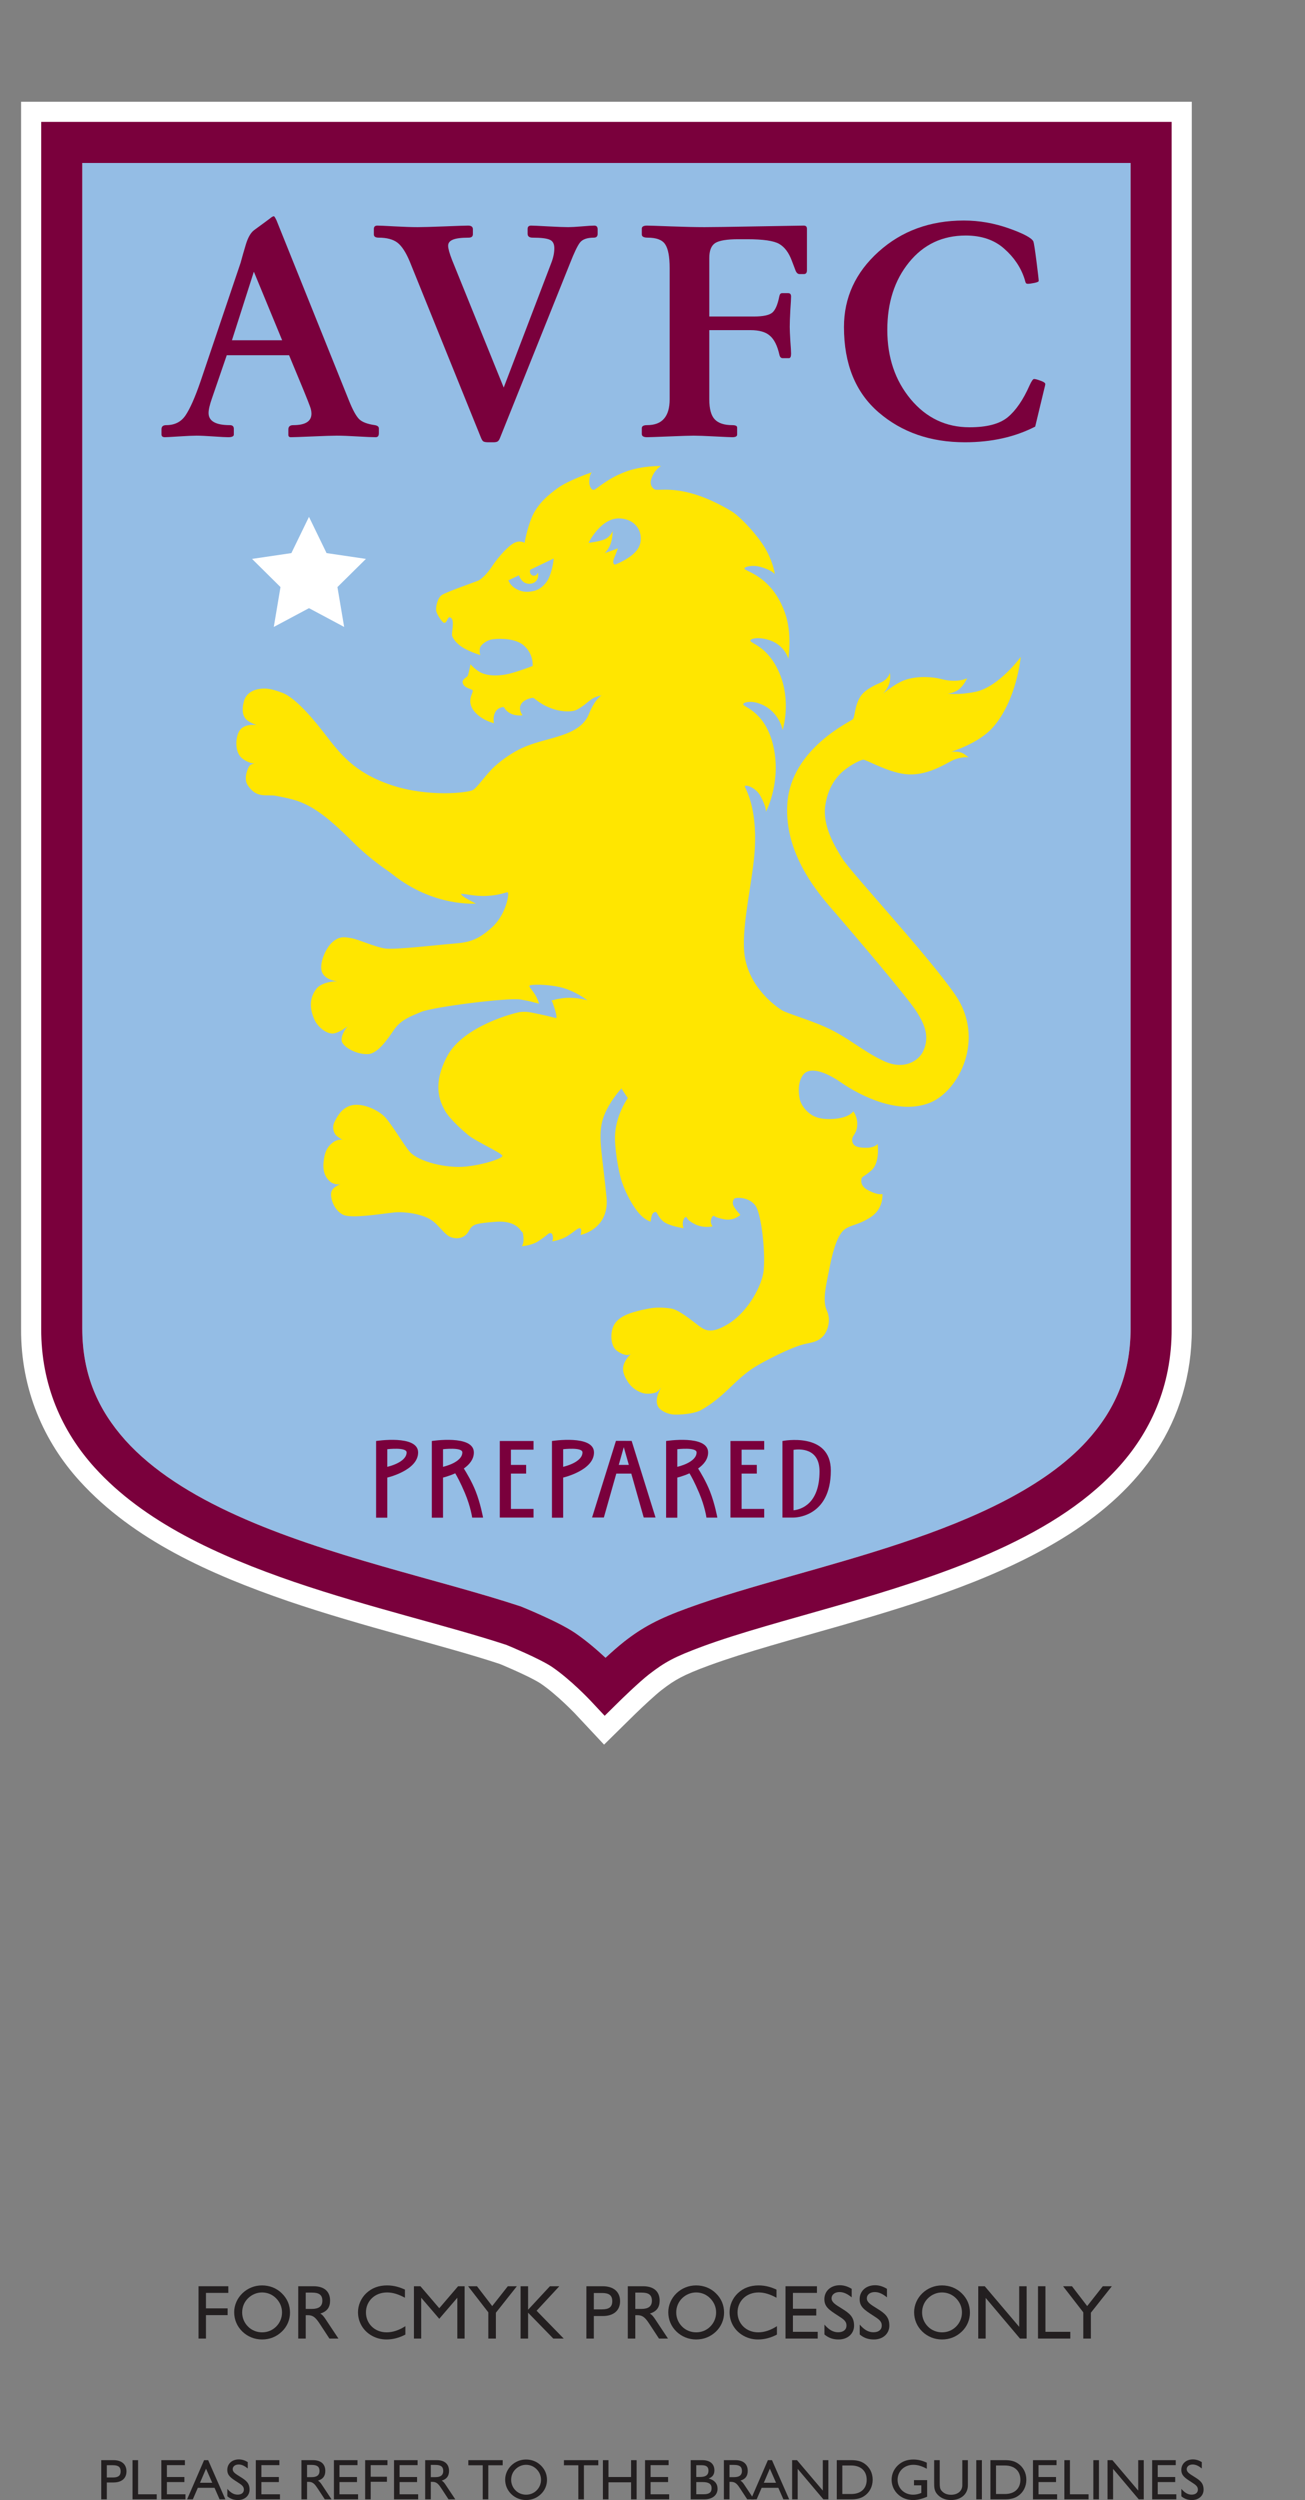 <?xml version="1.0" encoding="UTF-8"?>
<svg xmlns="http://www.w3.org/2000/svg" xmlns:xlink="http://www.w3.org/1999/xlink" width="272.88pt" height="522.41pt" viewBox="0 0 272.88 522.41" version="1.1">
<rect x="0" y="0" width="272.88" height="522.41" fill="#808080" stroke="none"/>
<defs>
<clipPath id="clip1">
  <path d="M 21 514 L 27 514 L 27 522.41 L 21 522.41 Z M 21 514 "/>
</clipPath>
<clipPath id="clip2">
  <path d="M 27 514 L 33 514 L 33 522.41 L 27 522.41 Z M 27 514 "/>
</clipPath>
<clipPath id="clip3">
  <path d="M 33 514 L 39 514 L 39 522.41 L 33 522.41 Z M 33 514 "/>
</clipPath>
<clipPath id="clip4">
  <path d="M 39 514 L 48 514 L 48 522.41 L 39 522.41 Z M 39 514 "/>
</clipPath>
<clipPath id="clip5">
  <path d="M 47 513 L 53 513 L 53 522.41 L 47 522.41 Z M 47 513 "/>
</clipPath>
<clipPath id="clip6">
  <path d="M 53 514 L 59 514 L 59 522.41 L 53 522.41 Z M 53 514 "/>
</clipPath>
<clipPath id="clip7">
  <path d="M 63 514 L 70 514 L 70 522.41 L 63 522.41 Z M 63 514 "/>
</clipPath>
<clipPath id="clip8">
  <path d="M 69 514 L 75 514 L 75 522.41 L 69 522.41 Z M 69 514 "/>
</clipPath>
<clipPath id="clip9">
  <path d="M 76 514 L 82 514 L 82 522.41 L 76 522.41 Z M 76 514 "/>
</clipPath>
<clipPath id="clip10">
  <path d="M 82 514 L 88 514 L 88 522.41 L 82 522.41 Z M 82 514 "/>
</clipPath>
<clipPath id="clip11">
  <path d="M 88 514 L 96 514 L 96 522.41 L 88 522.41 Z M 88 514 "/>
</clipPath>
<clipPath id="clip12">
  <path d="M 97 514 L 106 514 L 106 522.41 L 97 522.41 Z M 97 514 "/>
</clipPath>
<clipPath id="clip13">
  <path d="M 105 513 L 115 513 L 115 522.41 L 105 522.41 Z M 105 513 "/>
</clipPath>
<clipPath id="clip14">
  <path d="M 117 514 L 126 514 L 126 522.41 L 117 522.41 Z M 117 514 "/>
</clipPath>
<clipPath id="clip15">
  <path d="M 126 514 L 134 514 L 134 522.41 L 126 522.41 Z M 126 514 "/>
</clipPath>
<clipPath id="clip16">
  <path d="M 134 514 L 140 514 L 140 522.41 L 134 522.41 Z M 134 514 "/>
</clipPath>
<clipPath id="clip17">
  <path d="M 144 514 L 151 514 L 151 522.41 L 144 522.41 Z M 144 514 "/>
</clipPath>
<clipPath id="clip18">
  <path d="M 151 514 L 158 514 L 158 522.41 L 151 522.41 Z M 151 514 "/>
</clipPath>
<clipPath id="clip19">
  <path d="M 157 514 L 166 514 L 166 522.41 L 157 522.41 Z M 157 514 "/>
</clipPath>
<clipPath id="clip20">
  <path d="M 165 514 L 174 514 L 174 522.41 L 165 522.41 Z M 165 514 "/>
</clipPath>
<clipPath id="clip21">
  <path d="M 174 514 L 183 514 L 183 522.41 L 174 522.41 Z M 174 514 "/>
</clipPath>
<clipPath id="clip22">
  <path d="M 186 513 L 194 513 L 194 522.41 L 186 522.41 Z M 186 513 "/>
</clipPath>
<clipPath id="clip23">
  <path d="M 195 514 L 203 514 L 203 522.41 L 195 522.41 Z M 195 514 "/>
</clipPath>
<clipPath id="clip24">
  <path d="M 204 514 L 206 514 L 206 522.41 L 204 522.41 Z M 204 514 "/>
</clipPath>
<clipPath id="clip25">
  <path d="M 207 514 L 215 514 L 215 522.41 L 207 522.41 Z M 207 514 "/>
</clipPath>
<clipPath id="clip26">
  <path d="M 216 514 L 222 514 L 222 522.41 L 216 522.41 Z M 216 514 "/>
</clipPath>
<clipPath id="clip27">
  <path d="M 222 514 L 228 514 L 228 522.41 L 222 522.41 Z M 222 514 "/>
</clipPath>
<clipPath id="clip28">
  <path d="M 228 514 L 230 514 L 230 522.41 L 228 522.41 Z M 228 514 "/>
</clipPath>
<clipPath id="clip29">
  <path d="M 231 514 L 240 514 L 240 522.41 L 231 522.41 Z M 231 514 "/>
</clipPath>
<clipPath id="clip30">
  <path d="M 240 514 L 246 514 L 246 522.41 L 240 522.41 Z M 240 514 "/>
</clipPath>
<clipPath id="clip31">
  <path d="M 247 513 L 252 513 L 252 522.41 L 247 522.41 Z M 247 513 "/>
</clipPath>
</defs>
<g id="surface1">
<path style=" stroke:none;fill-rule:nonzero;fill:rgb(100%,100%,100%);fill-opacity:1;" d="M 232.207 277.695 C 232.133 286.457 229.293 292.586 224.113 298.316 C 216.371 306.855 202.406 313.43 187.09 318.469 C 171.773 323.59 155.434 327.312 142.477 332.035 C 139.281 333.207 136.746 334.25 134.375 335.496 C 132.004 336.738 129.922 338.164 127.883 339.754 L 133.098 346.469 L 127.879 339.754 C 127.457 340.086 127.031 340.434 126.609 340.785 C 125.391 339.766 124.047 338.723 122.629 337.746 C 120.121 336.074 117.414 334.836 114.973 333.707 C 112.574 332.629 110.648 331.848 110.582 331.82 L 110.32 331.715 L 110.059 331.629 C 92.715 325.949 69.477 321.125 51.219 312.828 C 42.102 308.727 34.406 303.805 29.324 298.133 C 24.25 292.395 21.477 286.277 21.41 277.695 L 21.41 38.262 L 232.207 38.262 Z M 4.41 21.262 L 4.41 277.695 C 4.344 290.422 9.234 301.336 16.695 309.512 C 27.914 321.832 44.012 328.977 60.18 334.551 C 76.223 340.016 92.637 343.789 104.445 347.68 C 104.633 347.754 104.918 347.871 105.289 348.027 C 106.324 348.469 107.969 349.18 109.543 349.93 C 111.09 350.652 112.672 351.516 113.07 351.805 C 114.645 352.863 116.59 354.535 118.023 355.891 C 118.746 356.566 119.352 357.172 119.766 357.59 C 119.977 357.797 120.133 357.965 120.234 358.066 C 120.336 358.176 120.359 358.199 120.359 358.199 L 126.312 364.559 L 132.523 358.445 C 132.523 358.445 132.746 358.23 133.141 357.848 C 134.289 356.727 137.086 354.113 138.312 353.18 L 138.312 353.176 C 139.898 351.949 140.938 351.258 142.297 350.539 C 143.656 349.82 145.461 349.047 148.324 347.996 C 155.848 345.234 165.75 342.578 176.297 339.551 C 192.137 334.961 209.469 329.617 223.684 320.508 C 230.777 315.938 237.148 310.332 241.809 303.184 C 246.477 296.059 249.234 287.375 249.207 277.695 L 249.207 21.262 L 4.41 21.262 "/>
<path style=" stroke:none;fill-rule:nonzero;fill:rgb(57.999%,74.1%,89.799%);fill-opacity:1;" d="M 17.203 277.695 C 17.238 287.305 20.535 294.609 26.199 300.949 C 31.867 307.258 40.062 312.41 49.484 316.66 C 68.344 325.211 91.773 330.047 108.738 335.625 L 108.875 335.668 L 109.004 335.723 C 109.035 335.734 110.926 336.496 113.238 337.543 C 115.574 338.609 118.238 339.863 120.262 341.227 C 122.648 342.859 124.906 344.812 126.617 346.41 C 127.852 345.27 129.262 344.016 130.461 343.078 L 133.094 346.465 L 130.461 343.074 C 134.332 340.035 137.75 338.219 143.926 335.984 C 156.477 331.402 172.859 327.652 188.418 322.461 C 203.977 317.309 218.539 310.641 227.211 301.168 C 232.996 294.832 236.379 287.492 236.414 277.695 L 236.414 34.055 L 17.203 34.055 L 17.203 277.695 "/>
<path style=" stroke:none;fill-rule:nonzero;fill:rgb(47.8%,0%,23.499%);fill-opacity:1;" d="M 236.414 277.695 C 236.379 287.492 232.996 294.832 227.211 301.168 C 218.539 310.641 203.977 317.309 188.418 322.461 C 172.859 327.652 156.477 331.402 143.926 335.984 C 137.75 338.219 134.332 340.035 130.461 343.074 L 133.094 346.465 L 130.461 343.078 C 129.262 344.016 127.852 345.27 126.617 346.41 C 124.906 344.812 122.648 342.859 120.262 341.227 C 118.238 339.863 115.574 338.609 113.238 337.543 C 110.926 336.496 109.035 335.734 109.004 335.723 L 108.875 335.668 L 108.738 335.625 C 91.773 330.047 68.344 325.211 49.484 316.66 C 40.062 312.41 31.867 307.258 26.199 300.949 C 20.535 294.609 17.238 287.305 17.203 277.695 L 17.203 34.055 L 236.414 34.055 Z M 8.617 25.469 L 8.617 277.695 C 8.586 289.395 12.953 299.121 19.82 306.695 C 30.141 318.082 45.633 325.109 61.539 330.57 C 77.383 335.969 93.789 339.734 105.906 343.727 C 106.344 343.906 107.887 344.547 109.703 345.367 C 111.824 346.312 114.391 347.598 115.434 348.324 C 117.309 349.594 119.371 351.379 120.902 352.82 C 121.672 353.543 122.312 354.184 122.762 354.633 C 123.207 355.082 123.43 355.32 123.43 355.32 L 126.438 358.531 L 129.574 355.445 C 129.574 355.445 130.555 354.48 131.844 353.273 C 133.121 352.074 134.727 350.633 135.73 349.855 C 139.117 347.262 140.93 346.258 146.875 344.047 C 162.535 338.281 186.539 333.527 206.914 324.617 C 217.109 320.141 226.5 314.586 233.523 306.984 C 240.547 299.418 245.031 289.602 244.996 277.695 L 244.996 25.469 L 8.617 25.469 "/>
<path style=" stroke:none;fill-rule:nonzero;fill:rgb(100%,100%,100%);fill-opacity:1;" d="M 64.609 108.004 L 68.285 115.574 L 76.516 116.789 L 70.559 122.676 L 71.965 131.008 L 64.609 127.082 L 57.25 131.008 L 58.652 122.676 L 52.703 116.789 L 60.93 115.574 L 64.609 108.004 "/>
<path style=" stroke:none;fill-rule:nonzero;fill:rgb(47.8%,0%,23.499%);fill-opacity:1;" d="M 48.508 71.082 L 48.508 71.102 L 58.992 71.102 L 58.992 71.082 L 53.102 56.816 L 53.066 56.816 Z M 50.309 54.922 C 50.633 53.719 51.008 52.41 51.434 51.004 C 51.879 49.574 52.445 48.605 53.133 48.094 L 56.379 45.707 C 56.785 45.359 57.078 45.188 57.258 45.188 C 57.367 45.188 57.555 45.484 57.832 46.074 L 72.965 83.691 C 73.734 85.609 74.434 86.898 75.062 87.551 C 75.688 88.184 76.801 88.613 78.402 88.84 C 78.949 88.941 79.223 89.168 79.223 89.516 L 79.223 90.531 C 79.223 91.086 79.004 91.359 78.555 91.359 C 77.844 91.359 76.578 91.305 74.75 91.199 C 72.945 91.09 71.508 91.035 70.43 91.035 C 69.539 91.035 67.836 91.09 65.32 91.199 C 62.805 91.305 61.305 91.359 60.816 91.359 C 60.473 91.359 60.297 91.199 60.297 90.867 L 60.297 89.73 C 60.297 89.137 60.637 88.84 61.309 88.84 C 63.852 88.84 65.125 88.043 65.125 86.449 C 65.125 85.961 65.023 85.461 64.824 84.945 C 64.641 84.418 64.195 83.281 63.484 81.547 L 60.449 74.234 L 47.414 74.234 L 44.344 83.172 C 43.855 84.559 43.613 85.602 43.613 86.297 C 43.613 87.992 45.098 88.84 48.078 88.84 C 48.621 88.84 48.895 89.098 48.895 89.609 L 48.895 90.809 C 48.895 91.176 48.5 91.359 47.711 91.359 C 47.242 91.359 46.219 91.305 44.641 91.199 C 43.078 91.09 41.902 91.035 41.113 91.035 C 40.324 91.035 39.09 91.09 37.41 91.199 C 35.73 91.305 34.75 91.359 34.469 91.359 C 34.004 91.359 33.77 91.164 33.77 90.777 L 33.77 89.699 C 33.77 89.125 34.094 88.84 34.746 88.84 C 36.547 88.84 37.906 88.145 38.82 86.758 C 39.75 85.367 40.785 83.031 41.918 79.742 L 50.309 54.922 "/>
<path style=" stroke:none;fill-rule:nonzero;fill:rgb(47.8%,0%,23.499%);fill-opacity:1;" d="M 105.336 81.004 L 105.324 81.004 L 115.246 55.023 C 115.691 53.902 115.914 52.848 115.914 51.867 C 115.914 50.949 115.59 50.355 114.938 50.09 C 114.309 49.805 113.117 49.66 111.363 49.66 C 110.672 49.66 110.324 49.387 110.324 48.832 L 110.324 47.848 C 110.324 47.375 110.57 47.141 111.059 47.141 C 111.441 47.141 112.621 47.195 114.59 47.305 C 116.574 47.41 117.988 47.465 118.816 47.465 C 119.449 47.465 120.398 47.41 121.68 47.305 C 122.977 47.195 123.84 47.141 124.266 47.141 C 124.73 47.141 124.969 47.395 124.969 47.91 L 124.969 48.863 C 124.969 49.398 124.703 49.66 124.176 49.66 C 122.758 49.66 121.785 50.012 121.258 50.703 C 120.73 51.398 120.043 52.84 119.191 55.023 L 104.543 91.531 C 104.402 91.898 104.23 92.145 104.027 92.266 C 103.828 92.367 103.543 92.418 103.18 92.418 L 102.117 92.418 C 101.613 92.418 101.258 92.355 101.055 92.234 C 100.875 92.094 100.703 91.809 100.539 91.379 L 85.684 54.656 C 84.871 52.719 84.012 51.398 83.102 50.703 C 82.188 50.012 80.883 49.66 79.18 49.66 C 78.512 49.66 78.176 49.438 78.176 48.984 L 78.176 47.848 C 78.176 47.375 78.422 47.141 78.906 47.141 C 79.352 47.141 80.559 47.195 82.527 47.305 C 84.512 47.41 86.113 47.465 87.328 47.465 C 88.383 47.465 90.277 47.41 93.016 47.305 C 95.75 47.195 97.371 47.141 97.879 47.141 C 98.547 47.141 98.883 47.395 98.883 47.91 L 98.883 48.926 C 98.883 49.418 98.59 49.66 98 49.66 C 96.438 49.66 95.328 49.805 94.68 50.09 C 94.031 50.355 93.707 50.777 93.707 51.348 C 93.707 51.922 93.977 52.91 94.523 54.32 L 105.336 81.004 "/>
<path style=" stroke:none;fill-rule:nonzero;fill:rgb(47.8%,0%,23.499%);fill-opacity:1;" d="M 148.316 66.141 L 157.629 66.141 C 159.539 66.141 160.816 65.871 161.465 65.348 C 162.113 64.816 162.609 63.68 162.957 61.93 C 163.039 61.48 163.23 61.258 163.535 61.258 L 164.812 61.258 C 165.219 61.258 165.418 61.492 165.418 61.961 C 165.418 62.348 165.367 63.293 165.262 64.801 C 165.18 66.305 165.137 67.477 165.137 68.309 C 165.137 68.898 165.18 69.879 165.262 71.242 C 165.367 72.605 165.418 73.488 165.418 73.898 C 165.418 74.527 165.27 74.844 164.965 74.844 L 163.656 74.844 C 163.289 74.844 163.059 74.578 162.957 74.051 C 162.531 72.199 161.871 70.898 160.977 70.145 C 160.105 69.371 158.758 68.984 156.93 68.984 L 148.316 68.984 L 148.316 83.453 C 148.316 85.453 148.699 86.852 149.465 87.645 C 150.234 88.441 151.461 88.84 153.137 88.84 C 153.805 88.84 154.137 89.004 154.137 89.332 L 154.137 90.809 C 154.137 91.176 153.805 91.359 153.137 91.359 C 152.793 91.359 151.578 91.305 149.492 91.199 C 147.434 91.09 145.953 91.035 145.062 91.035 C 144.277 91.035 142.547 91.09 139.875 91.199 C 137.227 91.305 135.699 91.359 135.293 91.359 C 134.566 91.359 134.203 91.137 134.203 90.684 L 134.203 89.484 C 134.203 89.055 134.555 88.84 135.262 88.84 C 136.879 88.84 138.074 88.391 138.844 87.492 C 139.633 86.598 140.027 85.25 140.027 83.453 L 140.027 56.023 C 140.027 53.617 139.711 51.957 139.082 51.039 C 138.477 50.121 137.254 49.66 135.414 49.66 C 134.605 49.66 134.203 49.438 134.203 48.984 L 134.203 47.785 C 134.203 47.355 134.566 47.141 135.297 47.141 C 135.699 47.141 137.352 47.195 140.246 47.305 C 143.141 47.41 145.5 47.465 147.324 47.465 C 148.82 47.465 152.496 47.41 158.348 47.305 C 164.219 47.195 167.461 47.141 168.066 47.141 C 168.516 47.141 168.734 47.363 168.734 47.816 L 168.734 56.473 C 168.734 57.004 168.523 57.27 168.098 57.27 L 167.184 57.27 C 166.781 57.27 166.477 56.953 166.273 56.32 L 165.574 54.484 C 164.945 52.793 164.066 51.621 162.93 50.965 C 161.797 50.316 159.57 49.988 156.246 49.988 L 154.363 49.988 C 152.012 49.988 150.414 50.254 149.562 50.781 C 148.73 51.312 148.316 52.352 148.316 53.902 L 148.316 66.141 "/>
<path style=" stroke:none;fill-rule:nonzero;fill:rgb(47.8%,0%,23.499%);fill-opacity:1;" d="M 217.199 58.691 C 217.199 58.855 216.895 58.996 216.285 59.121 C 215.691 59.242 215.238 59.305 214.922 59.305 C 214.707 59.305 214.559 59.234 214.48 59.09 C 214.422 58.945 214.344 58.691 214.246 58.32 C 213.477 55.91 212.062 53.793 209.996 51.977 C 207.934 50.137 205.246 49.215 201.941 49.215 C 197.066 49.215 193.113 51.082 190.082 54.82 C 187.055 58.539 185.539 63.246 185.539 68.945 C 185.539 74.684 187.172 79.516 190.438 83.434 C 193.703 87.336 197.805 89.285 202.738 89.285 C 206.34 89.285 208.996 88.594 210.707 87.199 C 212.418 85.789 213.953 83.555 215.309 80.484 C 215.703 79.629 216.004 79.195 216.223 79.195 C 216.496 79.195 216.957 79.32 217.602 79.566 C 218.25 79.789 218.574 80.023 218.574 80.27 C 218.574 80.391 218.504 80.707 218.367 81.219 L 216.461 89.145 C 212.211 91.324 207.312 92.418 201.766 92.418 C 194.586 92.418 188.574 90.336 183.734 86.176 C 178.895 82.012 176.477 76.066 176.477 68.332 C 176.477 62.191 178.887 56.945 183.707 52.602 C 188.531 48.258 194.473 46.082 201.539 46.082 C 204.742 46.082 207.895 46.633 210.984 47.73 C 214.074 48.828 215.773 49.742 216.09 50.477 C 216.207 50.805 216.418 52.191 216.734 54.645 C 217.043 57.078 217.199 58.426 217.199 58.691 "/>
<path style=" stroke:none;fill-rule:nonzero;fill:rgb(47.8%,0%,23.499%);fill-opacity:1;" d="M 80.984 306.508 L 80.984 302.828 C 80.984 302.828 85.023 302.352 85.023 303.492 C 85.023 305.633 80.984 306.508 80.984 306.508 Z M 78.645 301.113 L 78.645 317.137 L 80.984 317.137 L 80.984 308.754 C 80.984 308.754 87.43 307.27 87.43 303.508 C 87.43 299.742 78.645 301.113 78.645 301.113 "/>
<path style=" stroke:none;fill-rule:nonzero;fill:rgb(47.8%,0%,23.499%);fill-opacity:1;" d="M 117.758 306.508 L 117.758 302.828 C 117.758 302.828 121.797 302.352 121.797 303.492 C 121.797 305.633 117.758 306.508 117.758 306.508 Z M 115.418 301.113 L 115.418 317.137 L 117.758 317.137 L 117.758 308.754 C 117.758 308.754 124.207 307.27 124.207 303.508 C 124.207 299.742 115.418 301.113 115.418 301.113 "/>
<path style=" stroke:none;fill-rule:nonzero;fill:rgb(47.8%,0%,23.499%);fill-opacity:1;" d="M 92.637 302.828 C 92.637 302.828 96.676 302.352 96.676 303.492 C 96.676 305.633 92.637 306.508 92.637 306.508 Z M 96.988 306.859 C 98.148 306.043 99.086 304.941 99.086 303.508 C 99.086 299.742 90.297 301.113 90.297 301.113 L 90.297 317.137 L 92.637 317.137 L 92.637 308.754 C 92.637 308.754 93.832 308.477 95.191 307.863 C 95.52 308.414 96.285 309.777 97.207 311.969 C 98.438 314.898 98.734 317.121 98.734 317.121 L 101.012 317.121 C 101.012 317.121 100.48 314.191 99.461 311.605 C 98.656 309.57 97.461 307.605 96.988 306.859 "/>
<path style=" stroke:none;fill-rule:nonzero;fill:rgb(47.8%,0%,23.499%);fill-opacity:1;" d="M 141.625 302.828 C 141.625 302.828 145.66 302.352 145.66 303.492 C 145.66 305.633 141.625 306.508 141.625 306.508 Z M 145.977 306.859 C 147.133 306.043 148.07 304.941 148.07 303.508 C 148.07 299.742 139.285 301.113 139.285 301.113 L 139.285 317.137 L 141.625 317.137 L 141.625 308.754 C 141.625 308.754 142.816 308.477 144.176 307.863 C 144.508 308.414 145.273 309.777 146.195 311.969 C 147.426 314.898 147.723 317.121 147.723 317.121 L 150 317.121 C 150 317.121 149.469 314.191 148.445 311.605 C 147.645 309.57 146.449 307.605 145.977 306.859 "/>
<path style=" stroke:none;fill-rule:nonzero;fill:rgb(47.8%,0%,23.499%);fill-opacity:1;" d="M 104.508 301.113 L 104.508 317.113 L 111.566 317.113 L 111.566 315.305 L 106.836 315.305 L 106.836 307.922 L 110.016 307.922 L 110.016 306.109 L 106.836 306.109 L 106.836 302.926 L 111.566 302.926 L 111.566 301.113 L 104.508 301.113 "/>
<path style=" stroke:none;fill-rule:nonzero;fill:rgb(47.8%,0%,23.499%);fill-opacity:1;" d="M 152.742 301.113 L 152.742 317.113 L 159.801 317.113 L 159.801 315.305 L 155.07 315.305 L 155.07 307.922 L 158.25 307.922 L 158.25 306.109 L 155.07 306.109 L 155.07 302.926 L 159.801 302.926 L 159.801 301.113 L 152.742 301.113 "/>
<path style=" stroke:none;fill-rule:nonzero;fill:rgb(47.8%,0%,23.499%);fill-opacity:1;" d="M 129.383 306.109 L 130.438 302.395 L 131.492 306.109 Z M 130.809 301.09 L 130.809 301.086 L 128.797 301.086 L 123.805 317.098 L 126.27 317.098 L 128.871 307.922 L 132.004 307.922 L 134.605 317.102 L 137.074 317.102 L 132.078 301.09 L 130.809 301.09 "/>
<path style=" stroke:none;fill-rule:nonzero;fill:rgb(47.8%,0%,23.499%);fill-opacity:1;" d="M 165.934 315.594 L 165.934 302.957 C 167.086 302.785 171.367 302.473 171.367 307.457 C 171.367 314.316 167.453 315.426 165.934 315.594 Z M 163.609 301.113 L 163.609 317.113 L 165.934 317.113 C 165.934 317.113 173.73 317.23 173.73 307.285 C 173.73 299.098 163.609 301.113 163.609 301.113 "/>
<path style=" stroke:none;fill-rule:evenodd;fill:rgb(100%,90.199%,0%);fill-opacity:1;" d="M 133.406 114.648 C 132.082 116.703 128.633 117.977 128.633 117.977 C 128.633 117.977 127.852 117.945 128.457 116.512 C 129 115.219 129.207 114.586 129.207 114.586 L 126.438 115.59 C 126.438 115.59 127.402 114.711 127.789 113.297 C 128.18 111.879 128.086 110.957 128.086 110.957 C 128.086 110.957 127.723 112.168 126.352 112.73 C 125.27 113.18 123.066 113.434 123.066 113.434 C 123.066 113.434 125.727 107.938 129.844 108.34 C 133.953 108.742 134.73 112.594 133.406 114.648 Z M 114.805 120.688 C 114.281 121.895 113.094 123.113 111.742 123.461 C 110.586 123.754 109.574 123.723 108.777 123.438 C 106.719 122.715 106.305 121.266 106.305 121.266 L 108.516 120.215 C 108.906 121.328 109.637 121.953 110.586 121.988 C 111.5 122.02 112.184 121.578 112.449 120.805 C 112.613 120.34 112.52 119.656 112.52 119.656 C 112.52 119.656 112.254 120.273 111.688 120.305 C 111.297 120.32 110.633 120.012 110.871 119.055 L 115.785 116.695 C 115.785 116.695 115.645 118.746 114.805 120.688 Z M 203.98 144.562 C 200.543 145.277 198.188 144.945 198.188 144.945 C 198.188 144.945 199.477 144.836 200.441 144.102 C 201.578 143.238 202.219 141.742 202.219 141.742 C 202.219 141.742 200.18 142.805 196.758 141.879 C 195.215 141.465 191.816 141.141 189.125 142.133 C 187.09 142.883 184.633 144.957 184.633 144.957 C 184.633 144.957 185.43 144.145 185.824 143.184 C 186.328 141.961 186.082 140.598 186.082 140.598 C 186.082 140.598 185.805 141.922 184.121 142.648 C 183.113 143.086 180.941 144.031 179.969 145.477 C 178.684 147.395 178.809 149.75 178.336 150.289 C 177.938 150.746 165.484 156.375 164.645 167.812 C 163.812 179.246 172.34 188.047 175.129 191.297 C 177.918 194.555 189.742 208.348 191.684 211.434 C 193.219 213.879 194.52 216.512 193.031 219.684 C 192.156 221.559 189.164 223.75 184.789 221.711 C 180.324 219.629 177.285 216.695 172.586 214.613 C 168.828 212.949 164.473 211.734 163.473 211.086 C 162.738 210.609 156.234 206.418 155.609 198.832 C 155.121 192.93 157.48 183.711 157.836 177.324 C 158.328 168.496 155.789 164.699 155.75 164.371 C 155.672 163.781 157.996 164.508 158.953 166.238 C 160.301 168.656 160.16 169.625 160.16 169.625 C 160.16 169.625 163.16 163.992 161.898 156.863 C 160.461 148.758 155.457 147.785 155.414 147.195 C 155.383 146.734 156.906 146.414 158.492 146.914 C 162.887 148.297 163.656 152.516 163.656 152.516 C 163.656 152.516 165.547 146.574 162.938 140.555 C 160.551 135.039 157.02 134.523 156.91 133.883 C 156.859 133.57 158.02 133.02 160.367 133.609 C 164.035 134.527 164.84 137.641 164.84 137.641 C 164.84 137.641 165.699 132.469 164.148 128.09 C 161.363 120.215 155.691 119.43 155.66 118.797 C 155.641 118.453 157.273 117.984 158.906 118.434 C 161.66 119.191 162.004 120.012 162.004 120.012 C 162.004 120.012 161.867 118.109 160.363 115.215 C 158.723 112.059 154.688 107.875 153.043 106.887 C 143.828 101.332 138.777 102.469 137.137 102.34 C 136.699 102.309 135.746 101.5 136.164 100.156 C 136.801 98.113 138.219 97.387 138.219 97.387 C 138.219 97.387 134.324 97.258 130.828 98.566 C 126.715 100.102 124.617 102.391 124.133 102.383 C 123.691 102.375 123.199 101.652 123.219 100.664 C 123.242 99.172 123.742 98.699 123.742 98.699 C 123.742 98.699 118.91 100.312 116.578 102.02 C 114.953 103.211 112.461 105.109 111.207 108.094 C 110.219 110.441 109.684 113.445 109.684 113.445 C 109.684 113.445 108.586 112.633 107.047 113.738 C 105.441 114.891 103.699 117.113 102.824 118.445 C 101.992 119.703 100.738 121.051 99.895 121.375 C 98.949 121.742 93.508 123.645 92.43 124.309 C 91.488 124.887 91.051 126.906 91.23 127.719 C 91.312 128.09 91.691 128.98 92.543 129.934 C 93.004 130.449 93.301 130.012 93.574 129.414 C 93.727 129.078 93.953 128.91 94.145 129.008 C 95.277 129.59 94.277 132.227 94.57 132.953 C 94.93 133.855 95.785 134.66 96.715 135.273 C 97.961 136.094 100.43 136.895 100.43 136.895 C 100.43 136.895 100.082 135.766 100.504 135.086 C 100.863 134.512 101.914 133.734 102.949 133.594 C 104.91 133.328 107.918 133.492 109.492 134.844 C 111.668 136.715 111.375 139.168 111.375 139.168 C 111.375 139.168 107.492 140.668 105.629 140.965 C 103.758 141.258 102.32 141.215 100.961 140.723 C 99.594 140.23 98.387 138.809 98.387 138.809 C 98.387 138.809 97.961 140.996 97.785 141.266 C 97.66 141.465 96.648 141.941 96.734 142.574 C 96.898 143.816 98.633 143.91 98.828 144.254 C 99.074 144.68 97.746 145.945 98.656 147.84 C 99.152 148.875 100.219 149.742 101.207 150.289 C 102.293 150.895 103.285 151.129 103.285 151.129 C 103.285 151.129 102.922 149.609 103.762 148.504 C 104.234 147.883 105.164 147.688 105.301 147.754 C 105.562 147.883 105.594 148.445 106.656 149.039 C 107.824 149.691 109.258 149.465 109.258 149.465 C 109.258 149.465 108.16 148.078 109.133 146.895 C 109.801 146.086 111.25 145.77 111.508 145.832 C 111.832 145.906 113.059 147.375 116.07 148.277 C 117.461 148.691 119.629 148.855 120.684 148.273 C 123.188 146.887 123.25 145.793 125.812 145.305 C 125.812 145.305 124.445 145.957 123.129 149.246 C 121.961 152.164 118.742 153.246 116.715 153.887 C 114.242 154.66 111.516 155.203 109.055 156.359 C 107.41 157.133 105.305 158.453 103.445 160.145 C 101.586 161.832 99.855 164.527 98.902 165.078 C 97.945 165.645 89.617 166.664 81.82 164.051 C 74.023 161.434 71.074 157.461 67.797 153.207 C 64.371 148.762 61.207 145.555 59.012 144.758 C 56.988 144.023 55.668 143.645 53.852 144.035 C 52.473 144.328 51.398 145.172 51.031 146.469 C 50.449 148.52 50.855 149.547 51.344 150.18 C 51.922 150.926 53.676 151.523 53.676 151.523 C 53.676 151.523 51.582 151.148 50.383 152.309 C 49.234 153.414 48.91 157.035 50.57 158.41 C 51.934 159.543 53.266 159.555 53.266 159.555 C 53.266 159.555 52.379 159.602 52.055 160.203 C 51.492 161.242 51.035 162.953 51.816 164.113 C 53.766 167.008 55.75 165.879 57.879 166.324 C 60.855 166.941 61.988 167.133 64.16 168.199 C 67.512 169.852 70.754 172.934 73.945 176.094 C 77.75 179.863 80.984 181.828 82.023 182.656 C 90.688 189.602 99.523 188.801 99.523 188.801 C 99.523 188.801 98.832 188.484 97.695 187.855 C 96.863 187.391 96.207 186.824 96.496 186.781 C 97.086 186.699 99.082 187.348 101.879 187.203 C 104.602 187.059 105.844 186.395 106.152 186.449 C 106.59 186.531 105.859 191.078 102.891 193.766 C 99.984 196.395 98.137 196.941 94.871 197.18 C 92.172 197.379 82.574 198.52 80.469 198.191 C 78.355 197.863 74.902 196.285 73.52 196.051 C 72.109 195.812 71.039 195.535 69.527 196.855 C 68.023 198.176 66.629 201.539 67.367 203.211 C 68.109 204.875 70.523 205.047 70.523 205.047 C 70.523 205.047 67.238 205.02 66.043 206.77 C 65.039 208.227 64.449 210.117 65.742 213.043 C 66.488 214.723 68.414 216.141 69.762 215.953 C 71.023 215.777 72.66 214.457 72.66 214.457 C 72.66 214.457 70.824 216.715 71.633 217.965 C 72.441 219.223 74.93 220.375 76.969 220.266 C 79.004 220.16 81.055 217.148 82.355 215.227 C 83.793 213.105 85.832 212.383 88.082 211.445 C 90.625 210.383 106.402 208.426 108.832 208.852 C 111.328 209.285 111.297 209.395 112.699 209.727 C 112.699 209.727 112.547 208.949 111.98 208 C 111.266 206.797 110.551 206.188 110.711 205.969 C 110.938 205.664 114.336 205.645 117.055 206.262 C 120.246 206.988 122.832 209.031 122.832 209.031 C 122.832 209.031 120.555 208.336 118.199 208.531 C 116.629 208.66 115.328 209.078 115.328 209.078 C 115.562 209.461 115.605 209.668 115.781 210.16 C 116.176 211.238 116.527 212.727 116.305 212.727 C 115.984 212.719 114.723 212.312 113.164 212.008 C 111.258 211.637 110.57 211.332 108.93 211.457 C 107.91 211.535 96.934 214.305 93.535 220.664 C 90.32 226.68 92.004 230.156 93 232.008 C 94.004 233.855 97.066 236.516 98.059 237.305 C 99.625 238.547 105.078 241.02 105.055 241.535 C 105.031 242.047 101.449 243.336 97.43 243.766 C 93.383 244.199 87.516 242.75 85.699 240.699 C 84.523 239.371 82.078 235.184 80.605 233.543 C 79.145 231.906 75.379 230.164 72.992 231.137 C 71.383 231.785 70.598 233.121 69.953 234.43 C 69.312 235.742 69.902 236.891 70.352 237.312 C 70.664 237.602 71.605 238.184 71.605 238.184 C 71.605 238.184 70.586 237.902 69.449 238.859 C 68.465 239.684 67.859 240.641 67.652 242.91 C 67.469 244.895 68.102 246.117 69.012 246.891 C 69.941 247.676 71.148 247.477 71.148 247.477 C 71.148 247.477 69.285 248.074 69.223 249.418 C 69.156 250.797 70.012 253.004 71.754 253.84 C 73.492 254.68 79.664 253.645 82.43 253.352 C 84.473 253.137 88.168 253.617 90.164 254.914 C 91.48 255.77 92.426 257.246 93.609 258.152 C 94.484 258.82 96.09 259.012 97.145 258.246 C 98.059 257.586 98.09 256.836 98.66 256.348 C 99.199 255.887 99.566 255.605 103.664 255.301 C 107.078 255.043 108.461 256.41 108.977 257.223 C 109.191 257.562 109.305 257.195 109.434 258.285 C 109.617 259.848 109.117 260.406 109.117 260.406 C 109.117 260.406 111.016 260.312 112.461 259.422 C 113.281 258.914 114.352 258.09 114.543 257.906 C 114.773 257.684 115.375 257.402 115.555 258.156 C 115.777 259.102 115.43 259.398 115.43 259.398 C 115.43 259.398 117.289 259.152 118.648 258.285 C 120.227 257.273 120.668 256.707 121.172 256.645 C 121.48 256.605 121.676 256.957 121.402 258.055 C 121.402 258.055 127.461 256.875 126.824 250.215 C 125.988 241.43 125.047 237.93 125.91 234.395 C 126.766 230.863 129.93 227.441 129.93 227.441 L 131.277 229.461 C 131.277 229.461 128.906 232.723 128.621 236.969 C 128.449 239.535 129.254 244.668 130.066 247.035 C 131.043 249.887 132.578 252.266 133.328 253.188 C 134.891 255.109 136.066 255.254 136.066 255.254 C 136.066 255.254 136.059 254.738 136.32 253.91 C 136.523 253.285 137.043 253.23 137.137 253.258 C 137.414 253.336 137.594 254.281 138.652 255.191 C 139.824 256.199 142.945 256.645 142.945 256.645 C 142.945 256.645 142.707 256.199 142.777 255.445 C 142.84 254.75 143.25 254.254 143.449 254.309 C 143.758 254.395 143.473 254.891 145.344 255.824 C 147.109 256.707 149.004 256.266 149.004 256.266 C 149.004 256.266 148.625 255.773 148.625 255.254 C 148.625 254.621 148.98 254.102 149.191 254.059 C 149.465 253.996 149.094 254.312 151.359 254.77 C 153.48 255.203 154.816 253.855 154.816 253.855 C 154.816 253.855 153.906 252.957 153.398 252.004 C 153.094 251.43 153.238 250.809 153.527 250.488 C 153.84 250.148 156.656 250.074 157.988 251.965 C 159.156 253.617 160.074 261.188 159.691 265.414 C 159.414 268.492 156.484 274.086 152.281 276.652 C 148.633 278.887 147.363 277.953 146.086 277.008 C 144.586 275.895 141.973 273.676 140.273 273.422 C 138.578 273.172 136.871 273.172 135.539 273.465 C 134.422 273.715 134.961 273.508 132.926 274.066 C 131.551 274.438 129.289 275.16 128.367 276.914 C 127.543 278.48 127.648 281.258 128.973 282.242 C 130.234 283.18 131.398 283.402 132.008 282.828 C 132.008 282.828 131.324 283.406 130.805 284.324 C 130.039 285.668 130.047 286.836 131.316 288.797 C 132.406 290.473 134.199 291.16 135.062 291.215 C 136.453 291.305 137.254 290.918 137.254 290.918 C 137.254 290.918 137.562 290.816 138.281 289.926 C 138.281 289.926 136.684 292.297 137.621 293.953 C 138.066 294.734 139.559 295.578 141.176 295.594 C 143.441 295.609 145.562 295.219 146.574 294.656 C 148.188 293.762 149.594 292.688 150.793 291.66 C 152.941 289.805 154.852 287.547 157.742 285.707 C 159.305 284.707 165.527 281.395 168.477 280.801 C 170.156 280.457 170.934 280.309 171.961 279.363 C 172.945 278.453 173.891 276.031 172.898 273.867 C 171.906 271.707 172.719 268.707 173.523 264.598 C 174.332 260.492 175.363 257.785 176.672 256.852 C 177.969 255.91 179.461 256.023 182.059 254.34 C 184.844 252.531 184.516 249.496 184.516 249.496 C 184.516 249.496 183.754 249.859 181.625 248.77 C 179.867 247.871 180.07 246.77 180.133 246.348 C 180.203 245.844 180.699 245.902 182.246 244.531 C 184.043 242.941 183.523 239.039 183.523 239.039 C 183.523 239.039 182.918 239.871 181.066 239.84 C 179.742 239.816 178.484 239.711 178.227 238.57 C 177.961 237.375 178.969 237.176 179.207 235.559 C 179.504 233.531 178.422 232.223 178.422 232.223 C 178.422 232.223 177.641 233.594 174.293 233.809 C 172.215 233.941 171.117 233.648 170.242 233.254 C 168.969 232.684 167.5 231.145 167.191 229.5 C 166.602 226.328 167.719 224.82 168.082 224.426 C 169.324 223.059 172.219 223.672 175.875 226.199 C 179.992 229.051 188.027 233.07 194.527 230.398 C 200.566 227.914 206.082 217.07 199.738 207.867 C 194.102 199.691 177.965 182.324 176.176 179.473 C 174.59 176.945 171.992 172.641 172.551 168.449 C 173.027 164.871 174.676 162.512 176.316 161.125 C 177.918 159.773 179.914 158.816 180.496 158.742 C 181.055 158.668 185.465 161.312 189.27 161.758 C 192.855 162.18 196.148 160.559 198.676 159.145 C 200.715 158.004 202.562 158.246 202.562 158.246 C 201.648 157.684 201.941 157.645 200.938 157.246 C 200.344 157.012 198.969 157.059 198.969 157.059 C 198.969 157.059 204.605 155.367 207.566 152.047 C 212.617 146.387 213.438 137.277 213.438 137.277 C 213.438 137.277 208.879 143.543 203.98 144.562 "/>
<path style=" stroke:none;fill-rule:nonzero;fill:rgb(13.699%,12.199%,12.5%);fill-opacity:1;" d="M 41.516 477.734 L 47.742 477.734 L 47.742 479.125 L 43.066 479.125 L 43.066 482.359 L 47.598 482.359 L 47.598 483.77 L 43.066 483.77 L 43.066 488.664 L 41.516 488.664 L 41.516 477.734 "/>
<path style=" stroke:none;fill-rule:nonzero;fill:rgb(13.699%,12.199%,12.5%);fill-opacity:1;" d="M 51.852 486.152 C 52.621 486.938 53.691 487.367 54.797 487.367 C 55.934 487.367 56.957 486.953 57.758 486.152 C 58.543 485.367 58.973 484.328 58.973 483.207 C 58.973 482.086 58.543 481.078 57.742 480.262 C 56.957 479.461 55.918 479.031 54.797 479.031 C 53.691 479.031 52.652 479.477 51.852 480.262 C 51.066 481.031 50.637 482.086 50.637 483.207 C 50.637 484.328 51.066 485.367 51.852 486.152 Z M 50.684 479.207 C 51.805 478.133 53.242 477.559 54.797 477.559 C 56.367 477.559 57.836 478.133 58.926 479.207 C 60.062 480.309 60.641 481.672 60.641 483.258 C 60.641 484.727 60.047 486.152 58.941 487.207 C 57.805 488.297 56.383 488.859 54.797 488.859 C 53.242 488.859 51.77 488.266 50.684 487.207 C 49.562 486.121 48.969 484.715 48.969 483.16 C 48.969 481.688 49.594 480.262 50.684 479.207 "/>
<path style=" stroke:none;fill-rule:nonzero;fill:rgb(13.699%,12.199%,12.5%);fill-opacity:1;" d="M 65.227 482.473 C 66.684 482.473 67.406 481.91 67.406 480.758 C 67.406 479.527 66.699 479.062 65.227 479.062 L 63.93 479.062 L 63.93 482.473 Z M 62.363 477.734 L 65.562 477.734 C 67.805 477.734 69.023 478.84 69.023 480.727 C 69.023 482.152 68.398 483 66.973 483.449 C 67.453 483.703 67.758 484.137 68.109 484.664 L 70.766 488.664 L 68.879 488.664 L 67.004 485.801 C 66.156 484.504 65.629 483.785 64.395 483.785 L 63.93 483.785 L 63.93 488.664 L 62.363 488.664 L 62.363 477.734 "/>
<path style=" stroke:none;fill-rule:nonzero;fill:rgb(13.699%,12.199%,12.5%);fill-opacity:1;" d="M 84.766 487.832 C 83.488 488.508 82.141 488.859 80.828 488.859 C 79.566 488.859 78.43 488.52 77.438 487.883 C 75.805 486.824 74.859 485.098 74.859 483.16 C 74.859 481.688 75.484 480.246 76.57 479.207 C 77.738 478.102 79.18 477.559 80.941 477.559 C 82.445 477.559 83.664 477.973 84.672 478.438 L 84.672 480.137 C 83.344 479.414 82.141 479.031 80.941 479.031 C 78.332 479.031 76.523 480.871 76.523 483.207 C 76.523 485.543 78.332 487.367 80.844 487.367 C 82.125 487.367 83.422 486.938 84.766 486.074 L 84.766 487.832 "/>
<path style=" stroke:none;fill-rule:nonzero;fill:rgb(13.699%,12.199%,12.5%);fill-opacity:1;" d="M 86.555 477.734 L 87.914 477.734 L 91.852 482.328 L 95.789 477.734 L 97.152 477.734 L 97.152 488.664 L 95.629 488.664 L 95.629 480.137 L 91.852 484.535 L 88.074 480.137 L 88.074 488.664 L 86.555 488.664 L 86.555 477.734 "/>
<path style=" stroke:none;fill-rule:nonzero;fill:rgb(13.699%,12.199%,12.5%);fill-opacity:1;" d="M 102.109 483.191 L 97.883 477.734 L 99.738 477.734 L 102.922 481.879 L 106.188 477.734 L 108.078 477.734 L 103.691 483.27 L 103.691 488.664 L 102.109 488.664 L 102.109 483.191 "/>
<path style=" stroke:none;fill-rule:nonzero;fill:rgb(13.699%,12.199%,12.5%);fill-opacity:1;" d="M 108.859 477.734 L 110.426 477.734 L 110.426 482.648 L 114.988 477.734 L 116.957 477.734 L 112.203 482.855 L 117.871 488.664 L 115.691 488.664 L 110.426 483.258 L 110.426 488.664 L 108.859 488.664 L 108.859 477.734 "/>
<path style=" stroke:none;fill-rule:nonzero;fill:rgb(13.699%,12.199%,12.5%);fill-opacity:1;" d="M 125.867 482.566 C 127.34 482.566 128.027 482.086 128.027 480.855 C 128.027 479.621 127.34 479.145 125.867 479.145 L 124.172 479.145 L 124.172 482.566 Z M 122.617 477.734 L 126.027 477.734 C 128.332 477.734 129.66 478.918 129.66 480.855 C 129.66 482.793 128.332 483.961 126.027 483.961 L 124.172 483.961 L 124.172 488.664 L 122.617 488.664 L 122.617 477.734 "/>
<path style=" stroke:none;fill-rule:nonzero;fill:rgb(13.699%,12.199%,12.5%);fill-opacity:1;" d="M 134.141 482.473 C 135.598 482.473 136.316 481.91 136.316 480.758 C 136.316 479.527 135.613 479.062 134.141 479.062 L 132.844 479.062 L 132.844 482.473 Z M 131.273 477.734 L 134.477 477.734 C 136.715 477.734 137.934 478.84 137.934 480.727 C 137.934 482.152 137.309 483 135.883 483.449 C 136.363 483.703 136.668 484.137 137.02 484.664 L 139.676 488.664 L 137.789 488.664 L 135.914 485.801 C 135.066 484.504 134.539 483.785 133.309 483.785 L 132.844 483.785 L 132.844 488.664 L 131.273 488.664 L 131.273 477.734 "/>
<path style=" stroke:none;fill-rule:nonzero;fill:rgb(13.699%,12.199%,12.5%);fill-opacity:1;" d="M 142.617 486.152 C 143.387 486.938 144.461 487.367 145.562 487.367 C 146.699 487.367 147.727 486.953 148.527 486.152 C 149.309 485.367 149.742 484.328 149.742 483.207 C 149.742 482.086 149.309 481.078 148.508 480.262 C 147.727 479.461 146.684 479.031 145.562 479.031 C 144.461 479.031 143.418 479.477 142.617 480.262 C 141.836 481.031 141.402 482.086 141.402 483.207 C 141.402 484.328 141.836 485.367 142.617 486.152 Z M 141.449 479.207 C 142.57 478.133 144.012 477.559 145.562 477.559 C 147.133 477.559 148.605 478.133 149.695 479.207 C 150.832 480.309 151.406 481.672 151.406 483.258 C 151.406 484.727 150.812 486.152 149.711 487.207 C 148.574 488.297 147.148 488.859 145.562 488.859 C 144.012 488.859 142.539 488.266 141.449 487.207 C 140.332 486.121 139.738 484.715 139.738 483.16 C 139.738 481.688 140.363 480.262 141.449 479.207 "/>
<path style=" stroke:none;fill-rule:nonzero;fill:rgb(13.699%,12.199%,12.5%);fill-opacity:1;" d="M 162.461 487.832 C 161.184 488.508 159.836 488.859 158.523 488.859 C 157.262 488.859 156.125 488.52 155.133 487.883 C 153.5 486.824 152.555 485.098 152.555 483.16 C 152.555 481.688 153.18 480.246 154.266 479.207 C 155.434 478.102 156.875 477.559 158.637 477.559 C 160.141 477.559 161.359 477.973 162.367 478.438 L 162.367 480.137 C 161.039 479.414 159.836 479.031 158.637 479.031 C 156.027 479.031 154.219 480.871 154.219 483.207 C 154.219 485.543 156.027 487.367 158.539 487.367 C 159.82 487.367 161.117 486.938 162.461 486.074 L 162.461 487.832 "/>
<path style=" stroke:none;fill-rule:nonzero;fill:rgb(13.699%,12.199%,12.5%);fill-opacity:1;" d="M 164.25 477.734 L 170.828 477.734 L 170.828 479.125 L 165.801 479.125 L 165.801 482.438 L 170.684 482.438 L 170.684 483.848 L 165.801 483.848 L 165.801 487.258 L 170.988 487.258 L 170.988 488.664 L 164.25 488.664 L 164.25 477.734 "/>
<path style=" stroke:none;fill-rule:nonzero;fill:rgb(13.699%,12.199%,12.5%);fill-opacity:1;" d="M 172.395 485.754 C 173.34 486.824 174.188 487.352 175.258 487.352 C 176.348 487.352 177.004 486.809 177.004 485.945 C 177.004 485.031 176.363 484.602 175.18 483.848 C 173.34 482.664 172.379 482.008 172.379 480.438 C 172.379 478.773 173.676 477.523 175.609 477.523 C 176.461 477.523 177.277 477.781 178.094 478.277 L 178.094 480.055 C 177.195 479.332 176.41 478.949 175.547 478.949 C 174.539 478.949 173.883 479.512 173.883 480.246 C 173.883 481.109 174.715 481.574 176.043 482.406 C 177.645 483.398 178.59 484.137 178.59 485.977 C 178.59 487.609 177.293 488.859 175.355 488.859 C 174.203 488.859 173.289 488.555 172.395 487.816 L 172.395 485.754 "/>
<path style=" stroke:none;fill-rule:nonzero;fill:rgb(13.699%,12.199%,12.5%);fill-opacity:1;" d="M 179.77 485.754 C 180.715 486.824 181.562 487.352 182.637 487.352 C 183.723 487.352 184.379 486.809 184.379 485.945 C 184.379 485.031 183.738 484.602 182.555 483.848 C 180.715 482.664 179.754 482.008 179.754 480.438 C 179.754 478.773 181.051 477.523 182.988 477.523 C 183.836 477.523 184.652 477.781 185.469 478.277 L 185.469 480.055 C 184.57 479.332 183.789 478.949 182.922 478.949 C 181.914 478.949 181.258 479.512 181.258 480.246 C 181.258 481.109 182.09 481.574 183.418 482.406 C 185.02 483.398 185.965 484.137 185.965 485.977 C 185.965 487.609 184.668 488.859 182.73 488.859 C 181.578 488.859 180.668 488.555 179.77 487.816 L 179.77 485.754 "/>
<path style=" stroke:none;fill-rule:nonzero;fill:rgb(13.699%,12.199%,12.5%);fill-opacity:1;" d="M 194.027 486.152 C 194.797 486.938 195.867 487.367 196.973 487.367 C 198.109 487.367 199.133 486.953 199.934 486.152 C 200.719 485.367 201.148 484.328 201.148 483.207 C 201.148 482.086 200.719 481.078 199.918 480.262 C 199.133 479.461 198.094 479.031 196.973 479.031 C 195.867 479.031 194.828 479.477 194.027 480.262 C 193.242 481.031 192.812 482.086 192.812 483.207 C 192.812 484.328 193.242 485.367 194.027 486.152 Z M 192.859 479.207 C 193.98 478.133 195.418 477.559 196.973 477.559 C 198.543 477.559 200.012 478.133 201.102 479.207 C 202.238 480.309 202.816 481.672 202.816 483.258 C 202.816 484.727 202.223 486.152 201.117 487.207 C 199.98 488.297 198.559 488.859 196.973 488.859 C 195.418 488.859 193.945 488.266 192.859 487.207 C 191.738 486.121 191.145 484.715 191.145 483.16 C 191.145 481.688 191.77 480.262 192.859 479.207 "/>
<path style=" stroke:none;fill-rule:nonzero;fill:rgb(13.699%,12.199%,12.5%);fill-opacity:1;" d="M 204.555 477.734 L 205.914 477.734 L 213.117 486.219 L 213.117 477.734 L 214.672 477.734 L 214.672 488.664 L 213.277 488.664 L 206.105 480.168 L 206.105 488.664 L 204.555 488.664 L 204.555 477.734 "/>
<path style=" stroke:none;fill-rule:nonzero;fill:rgb(13.699%,12.199%,12.5%);fill-opacity:1;" d="M 217.051 477.734 L 218.605 477.734 L 218.605 487.258 L 223.805 487.258 L 223.805 488.664 L 217.051 488.664 L 217.051 477.734 "/>
<path style=" stroke:none;fill-rule:nonzero;fill:rgb(13.699%,12.199%,12.5%);fill-opacity:1;" d="M 226.52 483.191 L 222.293 477.734 L 224.152 477.734 L 227.336 481.879 L 230.602 477.734 L 232.492 477.734 L 228.105 483.27 L 228.105 488.664 L 226.52 488.664 L 226.52 483.191 "/>
<g clip-path="url(#clip1)" clip-rule="nonzero">
<path style=" stroke:none;fill-rule:nonzero;fill:rgb(13.699%,12.199%,12.5%);fill-opacity:1;" d="M 23.605 517.695 C 24.711 517.695 25.227 517.336 25.227 516.414 C 25.227 515.488 24.711 515.133 23.605 515.133 L 22.336 515.133 L 22.336 517.695 Z M 21.172 514.074 L 23.727 514.074 C 25.453 514.074 26.449 514.965 26.449 516.414 C 26.449 517.863 25.453 518.738 23.727 518.738 L 22.336 518.738 L 22.336 522.266 L 21.172 522.266 L 21.172 514.074 "/>
</g>
<g clip-path="url(#clip2)" clip-rule="nonzero">
<path style=" stroke:none;fill-rule:nonzero;fill:rgb(13.699%,12.199%,12.5%);fill-opacity:1;" d="M 27.711 514.074 L 28.875 514.074 L 28.875 521.211 L 32.773 521.211 L 32.773 522.266 L 27.711 522.266 L 27.711 514.074 "/>
</g>
<g clip-path="url(#clip3)" clip-rule="nonzero">
<path style=" stroke:none;fill-rule:nonzero;fill:rgb(13.699%,12.199%,12.5%);fill-opacity:1;" d="M 33.738 514.074 L 38.664 514.074 L 38.664 515.117 L 34.898 515.117 L 34.898 517.602 L 38.559 517.602 L 38.559 518.656 L 34.898 518.656 L 34.898 521.211 L 38.785 521.211 L 38.785 522.266 L 33.738 522.266 L 33.738 514.074 "/>
</g>
<g clip-path="url(#clip4)" clip-rule="nonzero">
<path style=" stroke:none;fill-rule:nonzero;fill:rgb(13.699%,12.199%,12.5%);fill-opacity:1;" d="M 44.379 518.801 L 43.082 515.852 L 41.824 518.801 Z M 42.676 514.074 L 43.527 514.074 L 47.125 522.266 L 45.914 522.266 L 44.859 519.855 L 41.367 519.855 L 40.324 522.266 L 39.125 522.266 L 42.676 514.074 "/>
</g>
<g clip-path="url(#clip5)" clip-rule="nonzero">
<path style=" stroke:none;fill-rule:nonzero;fill:rgb(13.699%,12.199%,12.5%);fill-opacity:1;" d="M 47.539 520.082 C 48.246 520.887 48.883 521.281 49.688 521.281 C 50.504 521.281 50.996 520.875 50.996 520.227 C 50.996 519.543 50.516 519.223 49.629 518.656 C 48.246 517.77 47.527 517.277 47.527 516.102 C 47.527 514.855 48.5 513.918 49.949 513.918 C 50.586 513.918 51.199 514.109 51.809 514.48 L 51.809 515.812 C 51.137 515.273 50.551 514.984 49.902 514.984 C 49.148 514.984 48.656 515.406 48.656 515.957 C 48.656 516.605 49.277 516.953 50.273 517.578 C 51.473 518.32 52.184 518.871 52.184 520.25 C 52.184 521.477 51.211 522.41 49.758 522.41 C 48.895 522.41 48.211 522.184 47.539 521.633 L 47.539 520.082 "/>
</g>
<g clip-path="url(#clip6)" clip-rule="nonzero">
<path style=" stroke:none;fill-rule:nonzero;fill:rgb(13.699%,12.199%,12.5%);fill-opacity:1;" d="M 53.492 514.074 L 58.422 514.074 L 58.422 515.117 L 54.656 515.117 L 54.656 517.602 L 58.312 517.602 L 58.312 518.656 L 54.656 518.656 L 54.656 521.211 L 58.543 521.211 L 58.543 522.266 L 53.492 522.266 L 53.492 514.074 "/>
</g>
<g clip-path="url(#clip7)" clip-rule="nonzero">
<path style=" stroke:none;fill-rule:nonzero;fill:rgb(13.699%,12.199%,12.5%);fill-opacity:1;" d="M 65.18 517.625 C 66.27 517.625 66.812 517.203 66.812 516.344 C 66.812 515.418 66.281 515.07 65.18 515.07 L 64.207 515.07 L 64.207 517.625 Z M 63.031 514.074 L 65.43 514.074 C 67.109 514.074 68.023 514.902 68.023 516.316 C 68.023 517.387 67.555 518.02 66.488 518.355 C 66.848 518.551 67.074 518.871 67.34 519.27 L 69.328 522.266 L 67.914 522.266 L 66.512 520.121 C 65.875 519.148 65.48 518.609 64.555 518.609 L 64.207 518.609 L 64.207 522.266 L 63.031 522.266 L 63.031 514.074 "/>
</g>
<g clip-path="url(#clip8)" clip-rule="nonzero">
<path style=" stroke:none;fill-rule:nonzero;fill:rgb(13.699%,12.199%,12.5%);fill-opacity:1;" d="M 69.824 514.074 L 74.754 514.074 L 74.754 515.117 L 70.988 515.117 L 70.988 517.602 L 74.648 517.602 L 74.648 518.656 L 70.988 518.656 L 70.988 521.211 L 74.875 521.211 L 74.875 522.266 L 69.824 522.266 L 69.824 514.074 "/>
</g>
<g clip-path="url(#clip9)" clip-rule="nonzero">
<path style=" stroke:none;fill-rule:nonzero;fill:rgb(13.699%,12.199%,12.5%);fill-opacity:1;" d="M 76.355 514.074 L 81.02 514.074 L 81.02 515.117 L 77.516 515.117 L 77.516 517.539 L 80.91 517.539 L 80.91 518.598 L 77.516 518.598 L 77.516 522.266 L 76.355 522.266 L 76.355 514.074 "/>
</g>
<g clip-path="url(#clip10)" clip-rule="nonzero">
<path style=" stroke:none;fill-rule:nonzero;fill:rgb(13.699%,12.199%,12.5%);fill-opacity:1;" d="M 82.391 514.074 L 87.32 514.074 L 87.32 515.117 L 83.555 515.117 L 83.555 517.602 L 87.211 517.602 L 87.211 518.656 L 83.555 518.656 L 83.555 521.211 L 87.438 521.211 L 87.438 522.266 L 82.391 522.266 L 82.391 514.074 "/>
</g>
<g clip-path="url(#clip11)" clip-rule="nonzero">
<path style=" stroke:none;fill-rule:nonzero;fill:rgb(13.699%,12.199%,12.5%);fill-opacity:1;" d="M 91.055 517.625 C 92.145 517.625 92.684 517.203 92.684 516.344 C 92.684 515.418 92.156 515.07 91.055 515.07 L 90.082 515.07 L 90.082 517.625 Z M 88.906 514.074 L 91.305 514.074 C 92.984 514.074 93.895 514.902 93.895 516.316 C 93.895 517.387 93.426 518.02 92.359 518.355 C 92.719 518.551 92.949 518.871 93.211 519.27 L 95.203 522.266 L 93.789 522.266 L 92.383 520.121 C 91.75 519.148 91.352 518.609 90.43 518.609 L 90.082 518.609 L 90.082 522.266 L 88.906 522.266 L 88.906 514.074 "/>
</g>
<g clip-path="url(#clip12)" clip-rule="nonzero">
<path style=" stroke:none;fill-rule:nonzero;fill:rgb(13.699%,12.199%,12.5%);fill-opacity:1;" d="M 100.941 515.145 L 97.93 515.145 L 97.93 514.074 L 105.113 514.074 L 105.113 515.145 L 102.105 515.145 L 102.105 522.266 L 100.941 522.266 L 100.941 515.145 "/>
</g>
<g clip-path="url(#clip13)" clip-rule="nonzero">
<path style=" stroke:none;fill-rule:nonzero;fill:rgb(13.699%,12.199%,12.5%);fill-opacity:1;" d="M 107.793 520.383 C 108.367 520.973 109.172 521.293 110 521.293 C 110.852 521.293 111.617 520.984 112.219 520.383 C 112.805 519.797 113.129 519.016 113.129 518.176 C 113.129 517.336 112.805 516.582 112.207 515.969 C 111.617 515.371 110.84 515.047 110 515.047 C 109.172 515.047 108.395 515.383 107.793 515.969 C 107.207 516.547 106.883 517.336 106.883 518.176 C 106.883 519.016 107.207 519.797 107.793 520.383 Z M 106.918 515.18 C 107.758 514.375 108.836 513.941 110 513.941 C 111.176 513.941 112.277 514.375 113.094 515.18 C 113.945 516.008 114.379 517.023 114.379 518.215 C 114.379 519.316 113.934 520.383 113.105 521.176 C 112.254 521.992 111.188 522.41 110 522.41 C 108.836 522.41 107.734 521.969 106.918 521.176 C 106.078 520.359 105.633 519.305 105.633 518.141 C 105.633 517.035 106.102 515.969 106.918 515.18 "/>
</g>
<g clip-path="url(#clip14)" clip-rule="nonzero">
<path style=" stroke:none;fill-rule:nonzero;fill:rgb(13.699%,12.199%,12.5%);fill-opacity:1;" d="M 120.934 515.145 L 117.922 515.145 L 117.922 514.074 L 125.105 514.074 L 125.105 515.145 L 122.098 515.145 L 122.098 522.266 L 120.934 522.266 L 120.934 515.145 "/>
</g>
<g clip-path="url(#clip15)" clip-rule="nonzero">
<path style=" stroke:none;fill-rule:nonzero;fill:rgb(13.699%,12.199%,12.5%);fill-opacity:1;" d="M 126.07 514.074 L 127.234 514.074 L 127.234 517.602 L 131.961 517.602 L 131.961 514.074 L 133.121 514.074 L 133.121 522.266 L 131.961 522.266 L 131.961 518.703 L 127.234 518.703 L 127.234 522.266 L 126.07 522.266 L 126.07 514.074 "/>
</g>
<g clip-path="url(#clip16)" clip-rule="nonzero">
<path style=" stroke:none;fill-rule:nonzero;fill:rgb(13.699%,12.199%,12.5%);fill-opacity:1;" d="M 134.879 514.074 L 139.809 514.074 L 139.809 515.117 L 136.043 515.117 L 136.043 517.602 L 139.699 517.602 L 139.699 518.656 L 136.043 518.656 L 136.043 521.211 L 139.926 521.211 L 139.926 522.266 L 134.879 522.266 L 134.879 514.074 "/>
</g>
<g clip-path="url(#clip17)" clip-rule="nonzero">
<path style=" stroke:none;fill-rule:nonzero;fill:rgb(13.699%,12.199%,12.5%);fill-opacity:1;" d="M 145.594 521.199 L 147.152 521.199 C 148.258 521.199 148.797 520.84 148.797 519.953 C 148.797 519.039 148.195 518.656 146.961 518.656 L 145.594 518.656 Z M 146.387 517.59 C 147.574 517.59 148.148 517.168 148.148 516.281 C 148.148 515.453 147.68 515.133 146.711 515.133 L 145.594 515.133 L 145.594 517.59 Z M 144.43 514.074 L 146.828 514.074 C 148.484 514.074 149.383 514.867 149.383 516.211 C 149.383 517.062 148.988 517.613 148.172 517.914 C 149.371 518.199 150.043 518.98 150.043 520.035 C 150.043 521.367 149.012 522.266 147.273 522.266 L 144.43 522.266 L 144.43 514.074 "/>
</g>
<g clip-path="url(#clip18)" clip-rule="nonzero">
<path style=" stroke:none;fill-rule:nonzero;fill:rgb(13.699%,12.199%,12.5%);fill-opacity:1;" d="M 153.516 517.625 C 154.605 517.625 155.145 517.203 155.145 516.344 C 155.145 515.418 154.617 515.07 153.516 515.07 L 152.543 515.07 L 152.543 517.625 Z M 151.367 514.074 L 153.766 514.074 C 155.445 514.074 156.355 514.902 156.355 516.316 C 156.355 517.387 155.887 518.02 154.82 518.355 C 155.18 518.551 155.41 518.871 155.672 519.27 L 157.664 522.266 L 156.25 522.266 L 154.844 520.121 C 154.211 519.148 153.812 518.609 152.891 518.609 L 152.543 518.609 L 152.543 522.266 L 151.367 522.266 L 151.367 514.074 "/>
</g>
<g clip-path="url(#clip19)" clip-rule="nonzero">
<path style=" stroke:none;fill-rule:nonzero;fill:rgb(13.699%,12.199%,12.5%);fill-opacity:1;" d="M 162.273 518.801 L 160.977 515.852 L 159.719 518.801 Z M 160.57 514.074 L 161.422 514.074 L 165.02 522.266 L 163.809 522.266 L 162.754 519.855 L 159.262 519.855 L 158.219 522.266 L 157.02 522.266 L 160.57 514.074 "/>
</g>
<g clip-path="url(#clip20)" clip-rule="nonzero">
<path style=" stroke:none;fill-rule:nonzero;fill:rgb(13.699%,12.199%,12.5%);fill-opacity:1;" d="M 165.637 514.074 L 166.652 514.074 L 172.051 520.434 L 172.051 514.074 L 173.215 514.074 L 173.215 522.266 L 172.172 522.266 L 166.797 515.898 L 166.797 522.266 L 165.637 522.266 L 165.637 514.074 "/>
</g>
<g clip-path="url(#clip21)" clip-rule="nonzero">
<path style=" stroke:none;fill-rule:nonzero;fill:rgb(13.699%,12.199%,12.5%);fill-opacity:1;" d="M 176.133 515.191 L 176.133 521.152 L 177.98 521.152 C 180.066 521.152 181.23 519.965 181.23 518.176 C 181.23 516.391 180.066 515.191 177.98 515.191 Z M 180.738 514.781 C 181.844 515.527 182.48 516.75 182.48 518.164 C 182.48 519.578 181.844 520.816 180.738 521.559 C 179.973 522.086 179.086 522.266 177.98 522.266 L 174.973 522.266 L 174.973 514.074 L 177.98 514.074 C 179.074 514.074 179.949 514.242 180.738 514.781 "/>
</g>
<g clip-path="url(#clip22)" clip-rule="nonzero">
<path style=" stroke:none;fill-rule:nonzero;fill:rgb(13.699%,12.199%,12.5%);fill-opacity:1;" d="M 193.867 521.715 C 192.812 522.172 191.852 522.41 190.953 522.41 C 189.98 522.41 189.105 522.172 188.375 521.691 C 187.152 520.898 186.441 519.605 186.441 518.141 C 186.441 517.035 186.91 515.957 187.727 515.18 C 188.602 514.34 189.68 513.941 191.012 513.941 C 191.926 513.941 192.836 514.16 193.797 514.602 L 193.797 515.875 C 192.801 515.332 191.898 515.047 191 515.047 C 189.047 515.047 187.691 516.426 187.691 518.176 C 187.691 519.93 189.047 521.293 190.941 521.293 C 191.504 521.293 192.055 521.176 192.656 520.922 L 192.656 519.34 L 191.121 519.34 L 191.121 518.25 L 193.867 518.25 L 193.867 521.715 "/>
</g>
<g clip-path="url(#clip23)" clip-rule="nonzero">
<path style=" stroke:none;fill-rule:nonzero;fill:rgb(13.699%,12.199%,12.5%);fill-opacity:1;" d="M 196.5 514.074 L 196.5 518.777 C 196.5 519.508 196.512 520.035 196.871 520.457 C 197.352 521.02 198.008 521.309 198.859 521.309 C 200.289 521.309 201.223 520.492 201.223 519.305 L 201.223 514.074 L 202.387 514.074 L 202.387 519.34 C 202.387 521.152 200.973 522.41 198.859 522.41 C 197.602 522.41 196.594 521.953 195.91 521.113 C 195.359 520.434 195.336 519.723 195.336 518.824 L 195.336 514.074 L 196.5 514.074 "/>
</g>
<g clip-path="url(#clip24)" clip-rule="nonzero">
<path style=" stroke:none;fill-rule:nonzero;fill:rgb(13.699%,12.199%,12.5%);fill-opacity:1;" d="M 204.141 514.074 L 205.316 514.074 L 205.316 522.266 L 204.141 522.266 L 204.141 514.074 "/>
</g>
<g clip-path="url(#clip25)" clip-rule="nonzero">
<path style=" stroke:none;fill-rule:nonzero;fill:rgb(13.699%,12.199%,12.5%);fill-opacity:1;" d="M 208.27 515.191 L 208.27 521.152 L 210.117 521.152 C 212.203 521.152 213.367 519.965 213.367 518.176 C 213.367 516.391 212.203 515.191 210.117 515.191 Z M 212.875 514.781 C 213.98 515.527 214.613 516.75 214.613 518.164 C 214.613 519.578 213.98 520.816 212.875 521.559 C 212.109 522.086 211.219 522.266 210.117 522.266 L 207.105 522.266 L 207.105 514.074 L 210.117 514.074 C 211.207 514.074 212.082 514.242 212.875 514.781 "/>
</g>
<g clip-path="url(#clip26)" clip-rule="nonzero">
<path style=" stroke:none;fill-rule:nonzero;fill:rgb(13.699%,12.199%,12.5%);fill-opacity:1;" d="M 216 514.074 L 220.926 514.074 L 220.926 515.117 L 217.16 515.117 L 217.16 517.602 L 220.82 517.602 L 220.82 518.656 L 217.16 518.656 L 217.16 521.211 L 221.047 521.211 L 221.047 522.266 L 216 522.266 L 216 514.074 "/>
</g>
<g clip-path="url(#clip27)" clip-rule="nonzero">
<path style=" stroke:none;fill-rule:nonzero;fill:rgb(13.699%,12.199%,12.5%);fill-opacity:1;" d="M 222.562 514.074 L 223.727 514.074 L 223.727 521.211 L 227.625 521.211 L 227.625 522.266 L 222.562 522.266 L 222.562 514.074 "/>
</g>
<g clip-path="url(#clip28)" clip-rule="nonzero">
<path style=" stroke:none;fill-rule:nonzero;fill:rgb(13.699%,12.199%,12.5%);fill-opacity:1;" d="M 228.621 514.074 L 229.797 514.074 L 229.797 522.266 L 228.621 522.266 L 228.621 514.074 "/>
</g>
<g clip-path="url(#clip29)" clip-rule="nonzero">
<path style=" stroke:none;fill-rule:nonzero;fill:rgb(13.699%,12.199%,12.5%);fill-opacity:1;" d="M 231.586 514.074 L 232.605 514.074 L 238.004 520.434 L 238.004 514.074 L 239.164 514.074 L 239.164 522.266 L 238.121 522.266 L 232.75 515.898 L 232.75 522.266 L 231.586 522.266 L 231.586 514.074 "/>
</g>
<g clip-path="url(#clip30)" clip-rule="nonzero">
<path style=" stroke:none;fill-rule:nonzero;fill:rgb(13.699%,12.199%,12.5%);fill-opacity:1;" d="M 240.922 514.074 L 245.852 514.074 L 245.852 515.117 L 242.086 515.117 L 242.086 517.602 L 245.742 517.602 L 245.742 518.656 L 242.086 518.656 L 242.086 521.211 L 245.973 521.211 L 245.973 522.266 L 240.922 522.266 L 240.922 514.074 "/>
</g>
<g clip-path="url(#clip31)" clip-rule="nonzero">
<path style=" stroke:none;fill-rule:nonzero;fill:rgb(13.699%,12.199%,12.5%);fill-opacity:1;" d="M 247.031 520.082 C 247.738 520.887 248.375 521.281 249.176 521.281 C 249.992 521.281 250.484 520.875 250.484 520.227 C 250.484 519.543 250.004 519.223 249.117 518.656 C 247.738 517.77 247.02 517.277 247.02 516.102 C 247.02 514.855 247.988 513.918 249.441 513.918 C 250.078 513.918 250.688 514.109 251.301 514.48 L 251.301 515.812 C 250.629 515.273 250.039 514.984 249.395 514.984 C 248.637 514.984 248.145 515.406 248.145 515.957 C 248.145 516.605 248.77 516.953 249.766 517.578 C 250.965 518.32 251.672 518.871 251.672 520.25 C 251.672 521.477 250.699 522.41 249.25 522.41 C 248.387 522.41 247.703 522.184 247.031 521.633 L 247.031 520.082 "/>
</g>
</g>
</svg>
